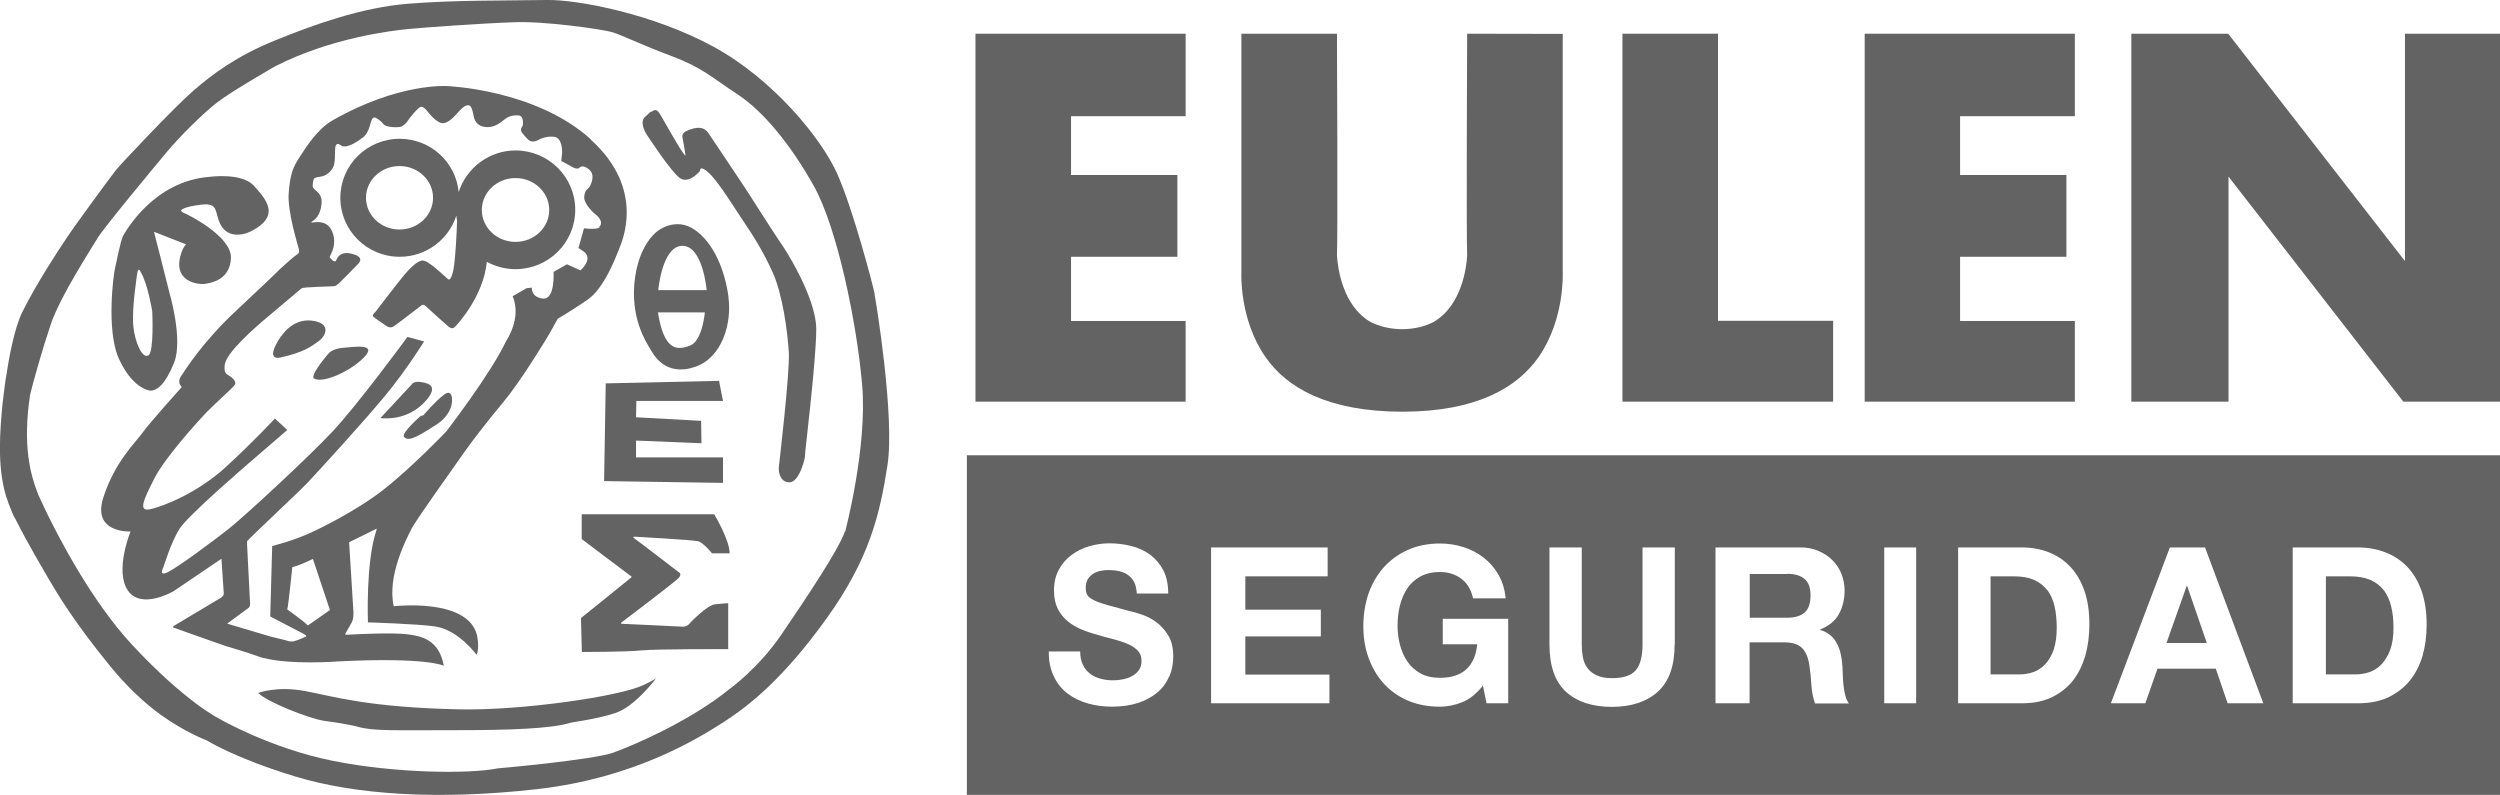 <?xml version="1.0" encoding="UTF-8"?><svg id="Capa_1" xmlns="http://www.w3.org/2000/svg" viewBox="0 0 139.42 44.33"><defs><style>.cls-1{fill:#636363;}</style></defs><path class="cls-1" d="M40.63,16.57c-.2-1.46-.8-3-1.88-3.75-1.07-.75-2.07.06-2.07.06,0,0-.98.64-1.26,2.57-.33,2.26.65,3.68.83,3.99.18.32.84,1.59,2.51,1.02,1.51-.51,2.07-2.43,1.86-3.9ZM38.49,19.27c-.74.29-1.46.29-1.8-1.85h2.62s-.14,1.59-.82,1.85ZM36.71,16.18s.21-2.47,1.35-2.47,1.35,2.47,1.35,2.47h-2.7Z"/><path class="cls-1" d="M33.78,21.38l6.32-.14.22,1.12h-4.83l-.02.91,3.63.2.02,1.25-3.65-.15v.94h4.85v1.42l-6.63-.1.09-5.44Z"/><path class="cls-1" d="M32.46,28.68h7.37s.87,1.45.86,2.18h-.98s-.49-.61-.79-.68c-.3-.07-3.53-.25-3.53-.25,0,0-.15,0-.02.09.14.09,2.48,1.89,2.48,1.89,0,0,.22.09-.02.34-.25.25-3.02,2.35-3.18,2.47,0,0-.08.07.07.07.15,0,3.37.16,3.37.16,0,0,.21,0,.33-.14.12-.14,1.03-1.07,1.46-1.11.43-.05.73-.06.73-.06v2.56s-3.98-.01-4.81.07c-.83.09-3.35.09-3.35.09l-.05-1.89,2.81-2.27s.03-.03-.01-.06c-.05-.03-2.76-2.08-2.76-2.08v-1.37h.02Z"/><path class="cls-1" d="M14.41,38.64s1.04-.4,2.61-.1c1.56.29,3.46.91,8.62,1.02,3.41.07,8.88-.71,10.23-1.35,0,0,.67-.31.74-.41,0,0-1.18,1.61-2.31,1.97-1.13.36-2.29.48-2.53.55-1.06.32-3.42.4-6.25.4-3.48,0-4.65.06-5.53-.18-.49-.14-1.45-.28-1.91-.34-.83-.12-3.21-1.06-3.67-1.55Z"/><path class="cls-1" d="M48.78,16.4c-.09-.48-1.21-4.74-2.09-6.71-.88-1.97-3.56-5.26-6.89-7.08C36.47.79,32.24-.03,30.49,0,27.97.04,25.33,0,22.74.21c-2.59.21-5.22,1.16-7.39,2.04-2.17.88-3.49,1.88-4.57,2.81-1.08.94-4.06,4.1-4.32,4.43-.26.33-2.3,3.1-2.75,3.79-.46.68-1.71,2.59-2.46,4.11-.46.92-.76,2.62-.94,3.8,0,.02-.06.38-.12.93-.03.25-.05.41-.05.41-.13,1.4-.32,3.44.2,5.15l.08.22c.02.1.07.21.15.41.09.24.16.42.28.62l.07.13c.59,1.18,1.54,2.79,1.85,3.32.44.75,1.39,2.35,3.44,4.85.82,1,1.83,1.97,2.75,2.63,1.38.99,2.57,1.43,2.57,1.43,0,0,1.56.99,4.96,2.02,3.4,1.03,8.05,1.31,13.45.7s8.91-2.78,10.4-3.73c1.49-.96,3.38-2.48,5.77-5.81,2.39-3.33,2.96-5.81,3.38-8.51.42-2.7-.63-9.1-.72-9.57h0ZM47.12,29.64c-.38,1.07-2.23,3.82-3.53,5.73-1.3,1.91-2.9,3.05-2.9,3.05-2.19,1.78-5.29,3.12-6.48,3.55-1.19.42-6.45.88-6.45.88-1.58.32-5.72.28-9.2-.42-3.49-.7-6.32-2.34-6.32-2.34,0,0-1.89-.92-4.89-4.15-2.25-2.43-4.06-5.93-4.83-7.52-.25-.53-.39-.84-.39-.84l-.04-.11c-.37-.95-.85-2.6-.41-5.46.14-.61.69-2.56,1.15-3.92.53-1.58,2.26-4.21,2.59-4.78.33-.57,3.27-4.1,3.93-4.89.66-.79,1.95-2.08,2.75-2.7.81-.63,3.24-2.02,3.24-2.02,3.14-1.6,6.51-1.99,7.41-2.08.9-.09,4.15-.32,5.92-.38,1.76-.07,4.94.4,5.46.55s1.62.7,3.33,1.34,2.22,1.18,3.67,2.13c1.45.95,2.98,2.83,4.26,5.12,1.29,2.3,2.39,7.59,2.69,11.08.3,3.49-.94,8.16-.94,8.16h0Z"/><path class="cls-1" d="M36.33,6.25s.21-.25.4,0,1.31,2.35,1.5,2.43c0,0-.07-.52-.15-.9-.05-.22-.06-.36.26-.5.51-.22.92-.22,1.15.12.24.34,2.1,3.14,2.1,3.14,0,0,1.97,3.08,2,3.09.03.01,1.95,2.92,1.93,4.76-.01,1.85-.66,7.03-.63,7.05s-.29,1.45-.86,1.46c-.57,0-.61-.67-.6-.81.01-.14.63-5.33.56-6.45-.07-1.12-.34-3.22-.9-4.45-.56-1.23-1.05-1.99-1.71-2.97-.66-.98-1.72-2.77-2.26-2.83,0,0-.06-.03-.09.15,0,0-.59.73-1.1.4-.5-.33-1.88-2.46-1.88-2.46,0,0-.42-.65-.08-.96l.34-.31h0Z"/><path class="cls-1" d="M14.14,10.34c-.67-.72-2.44-.48-2.44-.48-3.11.23-4.67,3.01-4.83,3.28-.15.28-.38,1.51-.46,1.84s-.49,3.43.21,5,1.62,1.85,1.88,1.8c.25-.06.69-.26,1.21-1.56.52-1.3-.28-3.97-.28-3.97,0,0-.8-3.19-.83-3.27-.03-.08.05-.03.05-.03l1.73.68c-.13.11-.22.34-.22.34-.69,1.8.98,1.91,1.27,1.86s1.38-.18,1.45-1.42c.06-1.25-2.46-2.47-2.59-2.52-.13-.05-.19-.11-.19-.15s.18-.22,1.16-.33c.98-.11.68.47,1.06,1.15.37.68,1.29.73,2.21,0,.92-.73.26-1.51-.38-2.21h0ZM8.27,19.82c-.32.2-.75-.69-.84-1.68-.08-.99.22-2.87.22-2.87.06-.45.2-.09.2-.09.38.61.64,2.17.64,2.17,0,0,.11,2.27-.21,2.47Z"/><path class="cls-1" d="M32.94,7.76c-3.1-2.79-8.02-2.96-8.02-2.96,0,0-2.69-.19-6.37,1.91-.84.48-1.45,1.45-1.84,2.05-.4.6-.53,1-.61,2.01-.08,1.01.5,2.86.56,3.1.06.24-.05.29-.05.29-.21.13-.73.6-.98.83-.09.08-.14.14-.14.14-.26.25-.91.88-2.28,2.16-1.91,1.77-2.88,3.34-3.12,3.7s.05.59.05.59c0,0-1.78,1.98-2.19,2.55-.41.57-1.54,1.61-2.19,3.62-.64,2.01,1.52,1.89,1.52,1.89,0,0-.9,2.19-.15,3.29.75,1.1,2.55.04,2.55.04l2.67-1.81s.12,1.77.13,1.94c.01.17-.25.29-.25.29l-2.56,1.53-.02.07s2.89,1.03,2.94,1.04c.1.02,1.23.37,1.74.55l.22.08.13.03c1.54.4,4.12.2,4.12.2,5.03-.26,5.95.24,5.95.24-.26-1.48-1.29-1.67-2.07-1.76-.78-.1-2.9,0-3.16.02-.26.03-.28-.02-.28-.02,0,0,.24-.42.37-.65.13-.23.1-.6.1-.6l-.24-3.88,1.54-.76-.03.13c-.59,1.77-.46,5.1-.46,5.1,0,0,2.79.08,3.77.23,1.29.2,2.29,1.58,2.29,1.58.18-.42.02-1.1.02-1.1-.52-2.1-4.64-1.61-4.64-1.61-.39-1.69.73-3.8.99-4.32.26-.52,2.7-3.91,3.02-4.38.33-.47,1.14-1.53,2.11-2.7.98-1.17,2.39-3.51,2.53-3.75.14-.24.49-.88.49-.88,0,0,.72-.42,1.66-1.06.94-.63,1.61-2.45,1.76-2.82.14-.37,1.53-3.31-1.57-6.11v-.02ZM17.16,34.87c-.31-.3-1.14-.88-1.14-.88.07-.25.28-2.36.28-2.36.4-.1.88-.33,1.15-.46l.95,2.85-1.23.86ZM33.48,12.68c-.31.15-.91.05-.91.05l-.31,1.1.31.21c.53.42-.2,1.04-.2,1.04l-.75-.34-.75.42s.1,1.56-.59,1.49c-.68-.07-.62-.61-.62-.61l-.29.03-.78.45c.52,1.23-.36,2.49-.36,2.49-.86,1.84-3.35,5.06-3.35,5.06,0,0-1.93,2.02-3.51,3.25-1.57,1.23-3.77,2.26-3.77,2.26-1.13.56-2.42.87-2.42.87l-.11,3.93,1.79.93c.31.15.2.19.2.19,0,0-.44.21-.67.26-.23.05-.44-.05-.44-.05l-.86-.21-2.42-.72s1.03-.77,1.18-.87c.14-.09.09-.37.09-.37l-.17-3.35c.25-.29,2.87-2.73,3.39-3.28.52-.55,3.05-3.31,4.3-4.82,1.25-1.51,2.19-3.05,2.19-3.05l-.93-.25c-.09.13-2.78,3.79-4.18,5.28-1.4,1.49-4.94,4.76-5.82,5.45-.88.69-2.77,2.09-3.34,2.38s-.27-.26-.27-.26c.03-.07.42-1.39.9-2.15.48-.75,3.75-3.56,3.75-3.56l2.26-1.95-.69-.64s-1.11,1.21-2.72,2.69c-1.61,1.48-3.56,2.23-4.24,2.37-.68.14-.37-.52.24-1.72s2.5-3.26,2.89-3.67,1.4-1.3,1.58-1.53c.18-.24-.25-.5-.43-.61-.18-.12-.12-.48-.12-.48.02-.71,1.85-2.24,2.08-2.45.24-.21,2.21-1.86,2.21-1.86.09-.08,1.64-.1,1.81-.12s.41-.3.41-.3c0,0,.6-.59.94-.95.34-.36-.2-.51-.2-.51-.83-.29-.99.23-1.04.33-.05.1-.18,0-.18,0,0,0-.18-.17-.18-.18,0-.02.08-.18.14-.32.06-.13.25-.65-.04-1.21-.3-.57-.92-.42-1.06-.41-.14.02,0-.07,0-.07.2-.13.45-.37.51-.96.06-.59-.32-.72-.42-.85-.11-.13-.07-.2-.05-.4s.11-.24.42-.28.59-.28.72-.57c.13-.3.04-1,.13-1.18s.33.04.33.04c.35.14.95-.3,1.21-.5.26-.21.35-.62.41-.81.06-.2.1-.26.18-.28.09-.02.38.18.52.37.14.2.87.2,1,.14.13-.06.3-.21.36-.32.06-.11.55-.73.72-.78.17-.05.41.29.41.29,0,0,.49.65.86.62.37-.03.79-.59.92-.72s.28-.28.46-.28.24.27.31.63c.07.36.33.59.77.59s.76-.28.96-.44c.2-.16.45-.24.78-.21.32.03.22.57.22.57-.18.23-.05.37-.05.37,0,0,.14.2.37.42s.6-.02.6-.02c0,0,.37-.21.84-.15s.44.88.44.88l-.05.47s.36.18.63.34c.28.16.39.03.39.03,0,0,.16-.21.53.1s.11.84.02.98c-.1.13-.26.16-.29.55s.55.91.55.91c.59.44.37.73.24.79h.02Z"/><path class="cls-1" d="M15.68,18.76s.61-1.01,1.7-.88c1.1.13.82.83.4,1.14-.42.31-.88.64-2.11.91,0,0-.99.3,0-1.18Z"/><path class="cls-1" d="M18.29,19.76s.17-.3.8-.36c.76-.07,1.95-.24,1.22.52-.73.76-2.3,1.5-2.81,1.18,0,0-.26-.1.78-1.34h0Z"/><path class="cls-1" d="M21.2,23.33s1.22-1.31,1.75-1.88c0,0,.11-.2.47-.15.36.05,1.05.15.42.94-.64.79-1.56,1.17-2.63,1.08h0Z"/><path class="cls-1" d="M23.5,23.19l.11-.03s.69-.81,1.12-1.12c0,0,.33-.32.45.03.11.35-.02,1.09-.86,1.62s-1.54,1.01-1.79.67c-.16-.22.94-1.17.94-1.17"/><path class="cls-1" d="M28.76,8.39c-1.49,0-2.75.98-3.18,2.32-.16-1.67-1.57-2.97-3.29-2.97-1.83,0-3.31,1.47-3.31,3.29s1.48,3.29,3.31,3.29c1.48,0,2.74-.97,3.16-2.3,0,.09.02.18.04.28-.02.72-.09,2.11-.2,2.72,0,0-.12.68-.3.55-.18-.13-1.14-1.12-1.47-1.04-.34.08-.68.47-.95.77-.26.3-1.63,2.09-1.63,2.09,0,0-.21.17-.13.26.08.09.76.54.76.54,0,0,.18.15.4,0,.22-.15,1.47-1.11,1.47-1.11,0,0,.13-.18.3-.01.17.17,1.23,1.11,1.23,1.11,0,0,.21.22.38.07.16-.15,1.61-1.72,1.8-3.65.48.26,1.02.41,1.6.41,1.84,0,3.33-1.48,3.33-3.31s-1.49-3.31-3.33-3.31h0ZM22.28,12.8c-1.03,0-1.87-.79-1.87-1.77s.84-1.77,1.87-1.77,1.87.79,1.87,1.77-.84,1.77-1.87,1.77ZM28.75,13.49c-1.04,0-1.88-.8-1.88-1.78s.84-1.78,1.88-1.78,1.88.8,1.88,1.78-.84,1.78-1.88,1.78Z"/><path class="cls-1" d="M54.4,1.88h11.72v4.6h-6.39v3.28h5.93v4.56h-5.93v3.58h6.39v4.5h-11.72V1.88Z"/><path class="cls-1" d="M103.99,1.88h11.72v4.6h-6.4v3.28h5.93v4.56h-5.93v3.58h6.4v4.5h-11.72V1.88Z"/><path class="cls-1" d="M87.15,1.89h0s-5.33-.01-5.33-.01c0,0-.05,11.22,0,12.38-.03.59-.28,2.78-1.88,3.7-.46.24-1.04.39-1.75.4-.71-.01-1.29-.17-1.75-.4-1.6-.92-1.84-3.1-1.88-3.7.05-1.16,0-12.38,0-12.38h-5.33v13.3s-.14,2.59,1.33,4.71c1.19,1.73,3.47,3.06,7.63,3.07,4.15,0,6.43-1.34,7.63-3.07,1.46-2.12,1.33-4.71,1.33-4.71V1.89h.01Z"/><path class="cls-1" d="M90.48,1.88h5.33v16.01h6.42v4.51h-11.75V1.88Z"/><path class="cls-1" d="M118.87,1.88h5.39l9.86,12.68V1.88h5.3v20.52h-5.39l-9.75-12.55v12.55h-5.42V1.88Z"/><path class="cls-1" d="M99.66,32.01h-2.08v2.44h2.08c.44,0,.76-.1.98-.29s.33-.51.33-.95-.11-.73-.33-.92-.55-.29-.98-.29Z"/><polygon class="cls-1" points="121.95 32.67 120.82 35.86 123.07 35.86 121.97 32.67 121.95 32.67"/><path class="cls-1" d="M114.17,32.92c-.18-.25-.43-.44-.73-.58-.3-.13-.68-.2-1.13-.2h-1.3v5.47h1.63c.26,0,.52-.05.76-.13.25-.09.47-.24.66-.44.2-.21.35-.48.47-.81.11-.33.17-.74.17-1.22,0-.44-.04-.83-.12-1.19-.08-.35-.21-.65-.4-.91Z"/><path class="cls-1" d="M132.94,32.92c-.19-.25-.44-.44-.75-.58-.31-.13-.69-.2-1.15-.2h-1.33v5.47h1.66c.27,0,.53-.05.78-.13.25-.09.48-.24.67-.44.19-.21.36-.48.48-.81.12-.33.18-.74.18-1.22,0-.44-.04-.83-.13-1.19-.08-.35-.22-.65-.41-.91Z"/><path class="cls-1" d="M53.92,25.39v18.94h85.51v-18.94H53.92ZM65.19,37.74c-.14.34-.36.64-.65.88s-.64.44-1.07.58c-.42.14-.92.21-1.48.21-.45,0-.89-.06-1.32-.18-.42-.12-.8-.3-1.13-.55-.33-.25-.59-.57-.77-.96-.19-.39-.29-.86-.28-1.39h1.75c0,.29.05.54.15.74h0c.1.21.23.37.4.5.17.13.36.22.58.28.22.06.45.09.69.09.16,0,.33-.01.52-.05.18-.03.36-.08.52-.17.16-.08.3-.19.4-.33.11-.14.16-.32.16-.54,0-.24-.07-.42-.21-.57-.14-.14-.33-.27-.56-.37-.23-.1-.49-.18-.78-.26-.29-.07-.59-.15-.88-.24-.31-.08-.61-.18-.9-.3-.29-.12-.55-.27-.78-.46-.23-.19-.42-.42-.56-.7-.14-.28-.21-.62-.21-1.02,0-.45.09-.83.27-1.16s.41-.6.71-.82c.29-.22.62-.38.99-.49.37-.1.73-.16,1.1-.16.43,0,.84.05,1.24.15.4.1.75.26,1.06.49.3.23.55.52.73.87.18.36.27.78.27,1.29h-1.75c-.02-.26-.07-.48-.15-.64-.09-.17-.21-.3-.35-.4-.14-.1-.32-.17-.5-.21-.19-.04-.4-.06-.61-.06-.14,0-.29.02-.44.05-.14.03-.28.09-.4.17s-.22.18-.29.3-.11.28-.11.46c0,.17.03.31.09.41.06.11.18.2.36.29.18.09.43.18.75.27.32.09.73.2,1.25.34.15.03.37.09.64.18.27.09.55.22.81.41.27.19.5.44.69.75.2.31.29.71.29,1.2,0,.4-.07.77-.22,1.11ZM74.14,39.22h-6.6v-8.69h6.5v1.61h-4.59v1.86h4.21v1.49h-4.21v2.13h4.69v1.61ZM84.12,39.22h-1.22l-.2-.99c-.34.44-.72.75-1.13.92h0c-.41.17-.83.26-1.26.26-.67,0-1.26-.11-1.8-.34-.53-.23-.98-.55-1.35-.96-.37-.41-.64-.88-.84-1.43-.2-.55-.29-1.14-.29-1.77s.1-1.25.29-1.81c.2-.56.48-1.04.84-1.45.37-.41.81-.74,1.35-.98.53-.24,1.13-.36,1.8-.36.45,0,.88.07,1.3.2.42.13.8.33,1.13.59.34.26.61.58.83.96.22.38.35.82.4,1.31h-1.82c-.11-.49-.33-.85-.66-1.1-.33-.24-.72-.37-1.18-.37-.43,0-.8.09-1.1.25-.3.17-.55.39-.73.67-.19.28-.32.6-.41.95-.09.36-.13.73-.13,1.11s.04.72.13,1.07c.09.34.22.65.41.93.19.28.43.5.73.67.3.17.67.25,1.1.25.63,0,1.12-.16,1.47-.48.34-.32.55-.79.6-1.39h-1.92v-1.42h3.65v4.7ZM93.39,35.95c0,1.18-.31,2.05-.93,2.62h0c-.62.56-1.47.85-2.57.85s-1.96-.29-2.57-.85c-.61-.57-.91-1.45-.91-2.63v-5.41h1.8v5.41c0,.24.02.46.06.69.04.23.12.43.24.6.12.17.29.32.51.42.22.11.51.17.88.17.64,0,1.08-.15,1.33-.45.25-.3.37-.78.37-1.43v-5.41h1.8v5.41ZM101.22,39.23c-.1-.28-.17-.6-.2-.99-.02-.38-.06-.75-.11-1.1-.06-.45-.2-.79-.41-1s-.55-.32-1.03-.32h-1.9v3.4h-1.9v-8.69h4.67c.39-.01.73.05,1.04.18.31.13.58.3.8.52.22.22.39.47.51.76.11.29.18.6.18.93,0,.51-.11.95-.32,1.33s-.56.66-1.05.86v.02c.23.06.42.17.58.3.16.13.28.29.37.48.1.18.17.38.21.6.05.22.07.44.09.66,0,.14.02.3.02.49,0,.19.02.38.04.57.02.2.05.38.1.56.05.17.11.32.2.44h-1.9ZM106.86,39.22h-1.78v-8.69h1.78v8.69ZM116.29,36.58c-.16.53-.39,1-.7,1.39-.31.39-.71.69-1.17.92-.47.22-1.02.33-1.65.33h-3.57v-8.69h3.57c.53,0,1.03.09,1.49.27.46.18.86.45,1.19.8.34.36.6.8.79,1.34.19.53.28,1.16.28,1.89,0,.63-.08,1.22-.23,1.75ZM124.23,39.22l-.66-1.93h-3.25l-.68,1.93h-1.92l3.29-8.69h1.96l3.25,8.69h-1.99ZM135.1,36.58c-.16.53-.4,1-.72,1.39-.32.39-.72.69-1.19.92-.48.22-1.04.33-1.69.33h-3.64v-8.69h3.64c.55,0,1.05.09,1.52.27.47.18.88.45,1.22.8.34.36.61.8.8,1.34.19.53.29,1.16.29,1.89,0,.63-.08,1.22-.23,1.75Z"/></svg>